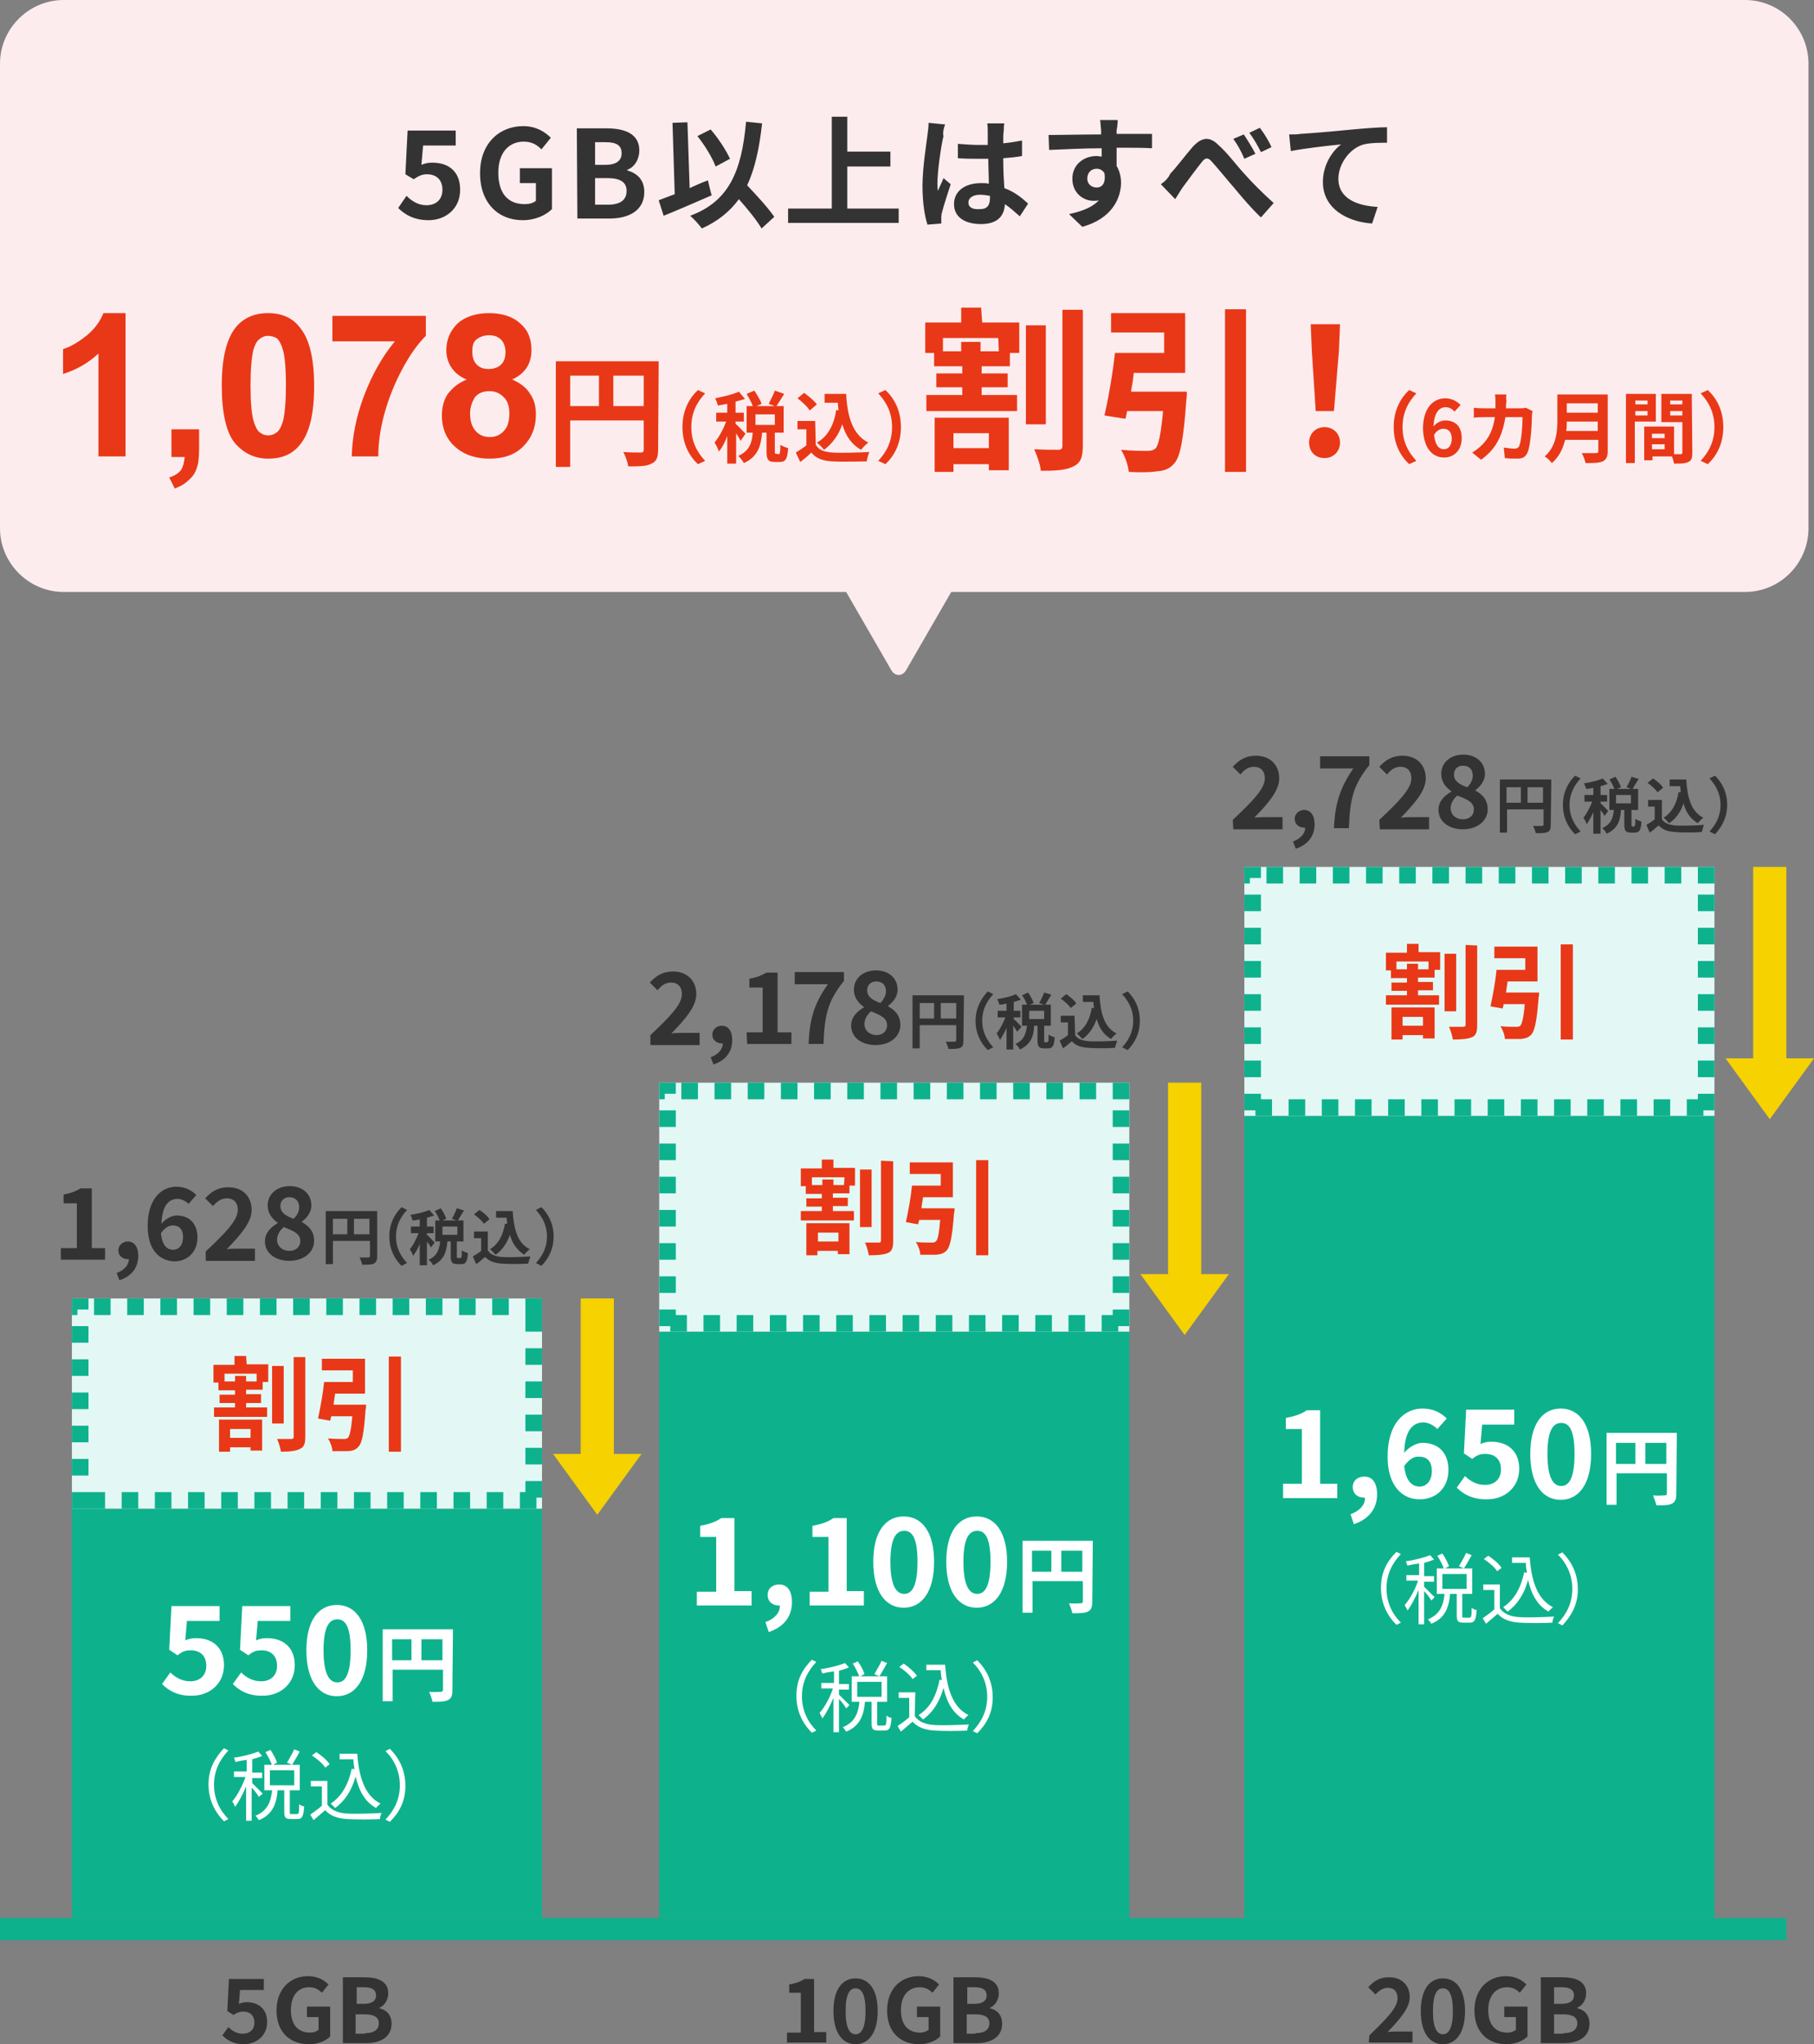 <?xml version="1.0" encoding="utf-8"?>
<!-- Generator: Adobe Illustrator 28.0.0, SVG Export Plug-In . SVG Version: 6.00 Build 0)  -->
<svg version="1.1" id="_レイヤー_2" xmlns="http://www.w3.org/2000/svg" xmlns:xlink="http://www.w3.org/1999/xlink" x="0px"
	 y="0px" viewBox="0 0 328 369.5" style="enable-background:new 0 0 328 369.5;" xml:space="preserve">
<rect x="0" y="0" width="328" height="369.5" fill="#808080" stroke="none"/>
<style type="text/css">
	.st0{fill:#FDECEE;}
	.st1{fill:#333333;}
	.st2{fill:#E93817;}
	.st3{fill:#0DB28D;}
	.st4{fill:#E3F8F5;}
	.st5{fill:#FFFFFF;}
	.st6{fill:#F5D200;}
</style>
<path class="st0" d="M315.5,0h-304C5.2,0,0,5.2,0,11.5v84c0,6.3,5.2,11.5,11.5,11.5H153l8.2,14.2c0.3,0.5,0.8,0.8,1.3,0.8
	s1-0.3,1.3-0.8L172,107h143.5c6.4,0,11.5-5.2,11.5-11.5v-84C327,5.2,321.9,0,315.5,0z"/>
<path class="st1" d="M77.5,39.8c3,0,5.7-2,5.7-5.5s-2.3-4.9-5-4.9c-0.8,0-1.3,0.1-2,0.4l0.3-3.5h5.9v-2.7h-8.7l-0.4,7.9l1.5,0.9
	c0.9-0.6,1.5-0.9,2.4-0.9c1.7,0,2.8,1,2.8,2.8s-1.2,2.8-2.9,2.8c-1.5,0-2.7-0.8-3.6-1.7L72,37.6C73.2,38.8,74.9,39.8,77.5,39.8
	L77.5,39.8z M94.5,39.8c2.3,0,4.2-0.9,5.3-2v-7.4H94v2.7h2.9v3.2c-0.5,0.4-1.2,0.6-2,0.6c-3.2,0-4.8-2.1-4.8-5.7s1.9-5.6,4.6-5.6
	c1.5,0,2.4,0.6,3.2,1.4l1.7-2.1c-1.1-1.1-2.7-2.1-5-2.1c-4.3,0-7.8,3.1-7.8,8.5S90.1,39.8,94.5,39.8L94.5,39.8z M104.4,39.5h5.8
	c3.6,0,6.3-1.5,6.3-4.8c0-2.2-1.3-3.4-3.1-3.9v-0.1c1.4-0.5,2.2-2,2.2-3.5c0-3-2.6-4-5.9-4h-5.4L104.4,39.5L104.4,39.5z M107.6,29.8
	v-4.1h1.9c2,0,2.9,0.6,2.9,2c0,1.3-0.9,2.1-3,2.1L107.6,29.8L107.6,29.8z M107.6,37v-4.8h2.3c2.2,0,3.4,0.7,3.4,2.3
	c0,1.7-1.2,2.5-3.4,2.5L107.6,37L107.6,37z M132,28.7c-0.7-1.5-2.1-3.7-3.5-5.3l-2.4,1.2c1.3,1.6,2.7,3.9,3.3,5.5L132,28.7L132,28.7
	z M128,32.6c-1.1,0.4-2.2,0.9-3.3,1.4l-0.4-11.9l-2.7,0.1l0.4,12.9c-1.1,0.4-2.1,0.8-2.9,1.1l0.9,2.8c2.5-1,5.7-2.4,8.7-3.7
	C128.6,35.2,128,32.6,128,32.6z M140,39.2c-1-1.5-3.1-3.8-4.9-5.7c1.4-3,2.2-6.7,2.7-11.2l-2.9-0.3c-0.8,9-3.1,14.4-10.1,17
	c0.6,0.5,1.7,1.7,2.1,2.3c2.9-1.3,5.1-3.1,6.7-5.3c1.6,1.8,3.3,3.9,4.1,5.3L140,39.2L140,39.2z M153.2,37.7v-7.6h7.8v-2.7h-7.8v-6.3
	h-2.8v16.6h-7.9v2.6h20v-2.6L153.2,37.7L153.2,37.7z M175.1,36.6c0-0.8,0.8-1.4,2.1-1.4c0.6,0,1.2,0.1,1.8,0.2v0.4
	c0,1.3-0.5,2-1.8,2C175.9,37.9,175.1,37.5,175.1,36.6L175.1,36.6z M181.6,22.3h-3.1c0.1,0.4,0.1,1.1,0.1,1.5c0,0.5,0,1.4,0,2.4
	c-0.5,0-1,0-1.5,0c-1.3,0-2.6-0.1-3.9-0.2v2.6c1.3,0.1,2.6,0.1,3.9,0.1c0.5,0,1,0,1.6,0c0,1.6,0.1,3.2,0.1,4.5
	c-0.4-0.1-0.9-0.1-1.4-0.1c-3,0-4.9,1.5-4.9,3.8s1.9,3.6,4.9,3.6s4.2-1.5,4.3-3.6c0.9,0.6,1.8,1.4,2.7,2.2l1.5-2.3
	c-1.1-1-2.4-2.1-4.3-2.8c-0.1-1.5-0.2-3.3-0.2-5.4c1.2-0.1,2.4-0.2,3.4-0.4v-2.8c-1.1,0.2-2.2,0.4-3.4,0.5c0-1,0-1.8,0.1-2.3
	C181.5,23.2,181.5,22.7,181.6,22.3L181.6,22.3z M170.9,22.5l-3-0.3c0,0.7-0.1,1.5-0.2,2.2c-0.2,1.7-0.9,5.9-0.9,9.2
	c0,3,0.4,5.5,0.9,7l2.5-0.2c0-0.3,0-0.7,0-0.9c0-0.2,0-0.7,0.1-1c0.3-1.2,1-3.4,1.6-5.2l-1.3-1.1c-0.3,0.8-0.7,1.5-1,2.3
	c-0.1-0.4-0.1-1-0.1-1.4c0-2.2,0.7-7,1.1-8.5C170.4,24.1,170.7,22.9,170.9,22.5L170.9,22.5z M202.1,21.7h-3.2c0.1,0.3,0.1,1,0.2,1.9
	c0,0.2,0,0.4,0,0.7c-3,0-7,0.1-9.5,0.1l0.1,2.7c2.7-0.1,6.1-0.3,9.5-0.3c0,0.5,0,1,0,1.5c-0.3,0-0.6-0.1-0.9-0.1
	c-2.4,0-4.4,1.6-4.4,4.1c0,2.7,2.1,4,3.8,4c0.4,0,0.7,0,1-0.1c-1.2,1.3-3.1,2-5.4,2.5l2.4,2.3c5.4-1.5,7-5.2,7-8
	c0-1.1-0.3-2.2-0.8-3c0-1,0-2.2,0-3.3c3,0,5,0,6.4,0.1l0-2.6c-1.1,0-4.2,0-6.4,0c0-0.3,0-0.5,0-0.7C202,23.3,202.1,22.1,202.1,21.7
	L202.1,21.7z M196.6,32.3c0-1.2,0.8-1.8,1.7-1.8c0.6,0,1.1,0.3,1.4,0.8c0.3,1.9-0.5,2.6-1.4,2.6S196.6,33.3,196.6,32.3z M209.9,33.3
	l2.6,2.7c0.4-0.6,0.9-1.5,1.4-2.2c0.9-1.2,2.5-3.4,3.4-4.5c0.6-0.8,1.1-0.9,1.8-0.1c1.1,1.2,2.7,3.2,4.1,4.8
	c1.4,1.7,3.2,3.8,4.8,5.3l2.3-2.6c-2.1-1.9-4-3.8-5.4-5.4c-1.3-1.4-3-3.7-4.6-5.1c-1.6-1.6-3-1.4-4.6,0.3c-1.4,1.6-3.1,3.9-4.1,4.9
	C211.2,32.3,210.6,32.8,209.9,33.3L209.9,33.3z M224.9,24.3l-1.9,0.8c0.8,1.1,1.4,2.2,2,3.6l2-0.9C226.5,26.8,225.5,25.2,224.9,24.3
	z M227.8,23.1l-1.9,0.9c0.8,1.1,1.4,2.1,2.1,3.5l1.9-0.9C229.5,25.6,228.5,24,227.8,23.1L227.8,23.1z M233.1,24.3l0.3,3
	c2.6-0.5,7-1,9.1-1.2c-1.5,1.1-3.3,3.6-3.3,6.8c0,4.8,4.4,7.2,8.9,7.5l1-3c-3.7-0.2-7.1-1.5-7.1-5.1c0-2.6,2-5.5,4.6-6.2
	c1.2-0.3,3.1-0.3,4.2-0.3l0-2.8c-1.5,0-4,0.2-6.2,0.4c-4,0.4-7.7,0.7-9.5,0.8C234.8,24.3,233.9,24.3,233.1,24.3L233.1,24.3z"/>
<path class="st2" d="M22.7,82.5h-4.9V63.9c-1.8,1.7-3.9,2.9-6.4,3.7v-4.5c1.3-0.4,2.7-1.2,4.2-2.4c1.5-1.2,2.5-2.6,3.1-4.1h4
	C22.7,56.6,22.7,82.5,22.7,82.5z M31,77.6H36v3.5c0,1.4-0.1,2.6-0.4,3.4c-0.2,0.8-0.7,1.6-1.4,2.2c-0.7,0.7-1.5,1.2-2.6,1.6l-1-2
	c1-0.3,1.7-0.8,2.1-1.3c0.4-0.6,0.6-1.4,0.7-2.4H31C31,82.5,31,77.6,31,77.6z M48.5,56.6c2.5,0,4.5,0.9,5.8,2.7
	c1.7,2.1,2.5,5.6,2.5,10.5s-0.8,8.4-2.5,10.5c-1.4,1.8-3.3,2.6-5.8,2.6s-4.5-1-6.1-2.9c-1.5-1.9-2.3-5.4-2.3-10.3s0.8-8.3,2.5-10.5
	C44,57.5,45.9,56.6,48.5,56.6L48.5,56.6z M48.5,60.7c-0.6,0-1.1,0.2-1.6,0.6c-0.5,0.4-0.8,1-1.1,2c-0.3,1.3-0.5,3.4-0.5,6.4
	s0.2,5.1,0.5,6.2c0.3,1.1,0.7,1.9,1.1,2.2c0.5,0.4,1,0.6,1.6,0.6s1.1-0.2,1.6-0.6c0.5-0.4,0.8-1.1,1.1-2.1c0.3-1.3,0.5-3.4,0.5-6.4
	s-0.2-5.1-0.5-6.2c-0.3-1.1-0.7-1.9-1.2-2.3C49.6,60.9,49,60.7,48.5,60.7z M60.1,61.7v-4.6H77v3.6c-1.4,1.4-2.8,3.3-4.2,5.9
	s-2.5,5.3-3.3,8.2c-0.8,2.9-1.1,5.5-1.1,7.7h-4.8c0.1-3.6,0.8-7.2,2.2-10.9c1.4-3.7,3.2-7,5.6-9.9L60.1,61.7L60.1,61.7z M84.4,68.6
	c-1.3-0.5-2.2-1.3-2.8-2.2c-0.6-0.9-0.9-2-0.9-3.1c0-1.9,0.7-3.5,2-4.8c1.3-1.2,3.3-1.9,5.7-1.9s4.3,0.6,5.7,1.9
	c1.4,1.2,2,2.8,2,4.8c0,1.2-0.3,2.3-0.9,3.2c-0.6,0.9-1.5,1.6-2.6,2.1c1.4,0.6,2.5,1.4,3.2,2.5c0.8,1.1,1.1,2.4,1.1,3.8
	c0,2.4-0.8,4.3-2.3,5.8c-1.5,1.5-3.5,2.2-6.1,2.2c-2.3,0-4.3-0.6-5.8-1.8c-1.8-1.4-2.8-3.4-2.8-6c0-1.4,0.3-2.7,1-3.8
	C81.8,70.1,82.9,69.2,84.4,68.6L84.4,68.6z M85.4,63.6c0,1,0.3,1.8,0.8,2.3c0.6,0.6,1.3,0.8,2.2,0.8s1.7-0.3,2.2-0.8
	c0.6-0.6,0.8-1.3,0.8-2.3c0-0.9-0.3-1.7-0.8-2.2c-0.6-0.6-1.3-0.8-2.2-0.8s-1.7,0.3-2.3,0.8S85.4,62.7,85.4,63.6L85.4,63.6z
	 M85,74.7c0,1.4,0.3,2.4,1,3.2c0.7,0.8,1.6,1.1,2.6,1.1s1.9-0.4,2.5-1.1c0.7-0.7,1-1.8,1-3.2c0-1.2-0.3-2.2-1-2.9
	c-0.7-0.7-1.5-1.1-2.6-1.1c-1.2,0-2.1,0.4-2.7,1.2C85.3,72.8,85,73.7,85,74.7z M110.9,73.4v-5.5h5.5v5.5H110.9z M103.1,67.9h5.2v5.5
	h-5.2V67.9z M119.1,65.3h-18.6v19.1h2.6V76h13.3v5.3c0,0.4-0.2,0.5-0.6,0.5c-0.4,0-1.9,0-3.1-0.1c0.4,0.7,0.8,1.9,0.9,2.6
	c2,0,3.3,0,4.2-0.5c0.9-0.4,1.2-1.1,1.2-2.6L119.1,65.3L119.1,65.3z M123.4,77.2c0,3,1.2,5.2,2.8,6.7l1.3-0.6
	c-1.4-1.5-2.5-3.4-2.5-6.1s1.1-4.6,2.5-6.1l-1.3-0.6C124.6,72,123.4,74.2,123.4,77.2L123.4,77.2z M134.8,78.4
	c-0.3-0.3-1.4-1.5-1.8-1.8v-0.4h1.5v-1.6H133v-2c0.6-0.2,1.2-0.3,1.7-0.5l-1.1-1.3c-1.1,0.5-2.8,0.9-4.3,1.2
	c0.2,0.3,0.4,0.9,0.5,1.3c0.6-0.1,1.1-0.2,1.7-0.3v1.6h-2v1.6h1.8c-0.5,1.4-1.3,2.8-2.1,3.8c0.3,0.4,0.6,1.1,0.8,1.6
	c0.6-0.7,1.1-1.7,1.5-2.8v5h1.6v-5.5c0.3,0.5,0.7,1.1,0.8,1.4L134.8,78.4L134.8,78.4z M140.1,76.8h-3.5v-1.9h3.5V76.8z M140.3,82
	c-0.2,0-0.2,0-0.2-0.5v-3.3h1.6v-4.8h-1.3c0.4-0.6,0.9-1.4,1.4-2.2l-1.7-0.6c-0.2,0.7-0.8,1.7-1.1,2.4l1.1,0.4h-3.3l0.9-0.4
	c-0.2-0.7-0.8-1.6-1.3-2.4l-1.4,0.6c0.4,0.7,0.9,1.5,1.1,2.2H135v4.8h1.1c-0.1,1.8-0.6,3.3-2.6,4.2c0.3,0.3,0.8,0.9,1,1.3
	c2.5-1.1,3.1-3.1,3.3-5.5h0.8v3.4c0,1.5,0.3,1.9,1.5,1.9h0.9c1,0,1.4-0.5,1.5-2.5c-0.4-0.1-1.1-0.4-1.4-0.6c0,1.5-0.1,1.7-0.3,1.7
	L140.3,82L140.3,82z M151.2,74.1c-0.4,2.7-1.5,4.8-3.5,5.9c0.4,0.3,1,0.9,1.3,1.3c1.5-1.1,2.6-2.6,3.3-4.6c0.6,2,1.6,3.6,3.4,4.6
	c0.3-0.4,0.9-1,1.3-1.3c-2.9-1.5-3.8-4.8-4-8.8h-3.9v1.6h2.4c0,0.5,0.1,0.9,0.1,1.4L151.2,74.1L151.2,74.1z M147.7,73.1
	c-0.5-0.7-1.5-1.5-2.3-2.1l-1.2,1c0.8,0.6,1.8,1.5,2.2,2.2L147.7,73.1L147.7,73.1z M147.4,76.1h-3.2v1.5h1.6v2.9
	c-0.6,0.5-1.3,0.9-1.9,1.3l0.8,1.7c0.8-0.6,1.4-1.1,2-1.7c0.9,1.1,2.1,1.5,3.8,1.6c1.7,0.1,4.5,0,6.2,0c0.1-0.5,0.3-1.3,0.5-1.7
	c-1.9,0.1-5,0.2-6.6,0.1c-1.5-0.1-2.5-0.4-3.1-1.4L147.4,76.1L147.4,76.1z M162.9,77.2c0-3-1.2-5.2-2.8-6.7l-1.3,0.6
	c1.4,1.5,2.5,3.4,2.5,6.1s-1.1,4.6-2.5,6.1l1.3,0.6C161.7,82.4,162.9,80.2,162.9,77.2L162.9,77.2z M178.8,78.3V81h-6.4v-2.7H178.8z
	 M169,85.3h3.4v-1.4h6.4V85h3.6v-9.5H169L169,85.3L169,85.3z M180.6,63.5h-3.3v-1.7h-3.5v1.7h-3.3v-2.4h10L180.6,63.5L180.6,63.5z
	 M177.4,55.6h-3.6v2.7h-6.5v5.5h1.6v2.4h5.1v1.3h-4.7v2.5h4.7v1.4h-6.5v2.9h16.4v-2.9h-6.4v-1.4h4.7v-2.5h-4.7v-1.3h5.1v-2.4h1.7
	v-5.5h-6.7L177.4,55.6L177.4,55.6z M189.1,58.8h-3.6v17.9h3.6C189.1,76.7,189.1,58.8,189.1,58.8z M192.1,56v24.6
	c0,0.5-0.2,0.7-0.8,0.7c-0.6,0-2.5,0-4.3-0.1c0.5,1.1,1.1,2.8,1.2,3.9c2.6,0,4.6-0.1,5.9-0.8c1.3-0.6,1.7-1.7,1.7-3.8V56L192.1,56
	L192.1,56z M204.5,70.8c0.2-1.1,0.4-2.2,0.5-3.4h9.3V56.6h-13.4v3.5h9.6v3.7h-8.9c-0.4,3.7-1.2,8.3-1.9,11.3l3.8,0.6
	c0.1-0.4,0.2-0.9,0.3-1.4h6.5c-0.4,4.2-0.8,6.2-1.4,6.8c-0.4,0.3-0.8,0.4-1.4,0.4c-0.9,0-2.9,0-4.8-0.2c0.7,1.1,1.3,2.8,1.4,4
	c1.9,0.1,3.9,0.1,5-0.1c1.4-0.1,2.3-0.4,3.2-1.4c1.1-1.2,1.7-4.3,2.2-11.4c0.1-0.5,0.1-1.6,0.1-1.6H204.5L204.5,70.8z M221.5,55.9
	v29.4h3.8V55.9C225.3,55.9,221.5,55.9,221.5,55.9z M237.9,74.3h3.3l0.9-10.9l0.2-4.8h-5.3l0.2,4.8L237.9,74.3L237.9,74.3z
	 M239.5,82.8c1.6,0,2.8-1.2,2.8-2.8s-1.2-2.8-2.8-2.8s-2.8,1.2-2.8,2.8S237.8,82.8,239.5,82.8z M252,77.2c0,3,1.2,5.2,2.8,6.7
	l1.3-0.6c-1.4-1.5-2.5-3.4-2.5-6.1s1.1-4.6,2.5-6.1l-1.3-0.6C253.2,72,252,74.2,252,77.2L252,77.2z M261,77.5c0.9,0,1.5,0.6,1.5,1.8
	s-0.6,1.9-1.4,1.9c-0.9,0-1.6-0.7-1.8-2.6C259.8,77.8,260.4,77.5,261,77.5z M261.1,82.7c1.8,0,3.2-1.3,3.2-3.5s-1.2-3.2-3-3.2
	c-0.7,0-1.6,0.4-2.1,1.1c0.1-2.6,1.1-3.5,2.2-3.5c0.6,0,1.2,0.3,1.6,0.8l1.1-1.2c-0.6-0.6-1.5-1.2-2.8-1.2c-2.1,0-4,1.7-4,5.5
	C257.4,81.1,259.1,82.7,261.1,82.7L261.1,82.7z M272.4,71.3h-2.1c0.1,0.3,0.1,1,0.1,1.3c0,0.4,0,0.8,0,1.2h-2c-0.5,0-1.3,0-1.9-0.1
	v1.8c0.6-0.1,1.4-0.1,1.9-0.1h1.9c-0.3,2.1-1,3.7-2.3,5c-0.6,0.6-1.3,1.1-1.8,1.4l1.6,1.3c2.5-1.8,3.8-4,4.4-7.7h3.1
	c0,1.5-0.2,4.3-0.6,5.2c-0.1,0.3-0.4,0.5-0.8,0.5c-0.5,0-1.3-0.1-2-0.2l0.2,1.9c0.7,0.1,1.5,0.1,2.3,0.1c1,0,1.5-0.4,1.8-1.1
	c0.6-1.4,0.8-5.3,0.8-6.8c0-0.2,0.1-0.5,0.1-0.7l-1.2-0.6c-0.3,0.1-0.7,0.1-1,0.1h-2.6c0-0.4,0-0.8,0.1-1.3
	C272.3,72.2,272.3,71.6,272.4,71.3L272.4,71.3z M283.2,77.9c0.1-0.6,0.1-1.2,0.1-1.7h5.6v1.7H283.2z M288.9,72.9v1.7h-5.6v-1.7
	H288.9z M290.7,71.3h-9.1v4.6c0,2.1-0.2,4.8-2.3,6.6c0.4,0.2,1,0.8,1.3,1.2c1.3-1.1,2-2.6,2.4-4.2h6v2c0,0.3-0.1,0.4-0.5,0.4
	c-0.3,0-1.5,0-2.5,0c0.3,0.5,0.6,1.3,0.7,1.8c1.4,0,2.4,0,3.1-0.3c0.6-0.3,0.9-0.8,0.9-1.8V71.3L290.7,71.3z M297.9,72.4v0.7h-2.2
	v-0.7H297.9z M295.7,75.1v-0.8h2.2v0.8H295.7z M299.4,76.3v-5.1h-5.4v12.5h1.6v-7.5H299.4z M302,75.1v-0.8h2.2v0.8H302z M304.2,72.4
	v0.7H302v-0.7H304.2z M298.7,81.2v-0.9h2.3v0.9H298.7z M301,79.2h-2.3v-0.8h2.3V79.2z M305.9,71.2h-5.5v5.1h3.8v5.5
	c0,0.2-0.1,0.3-0.3,0.3c-0.2,0-0.7,0-1.2,0v-5h-4.7l0,0h-0.7v6.1h1.5v-0.7h3.5c0.2,0.4,0.3,0.9,0.4,1.3c1.2,0,2,0,2.6-0.3
	c0.6-0.3,0.7-0.8,0.7-1.7L305.9,71.2L305.9,71.2z M311.6,77.2c0-3-1.2-5.2-2.8-6.7l-1.3,0.6c1.4,1.5,2.5,3.4,2.5,6.1
	s-1.1,4.6-2.5,6.1l1.3,0.6C310.4,82.4,311.6,80.2,311.6,77.2L311.6,77.2z"/>
<rect y="346.7" class="st3" width="323" height="4"/>
<rect x="13" y="272.7" class="st3" width="85" height="74"/>
<rect x="13" y="234.7" class="st4" width="85" height="38"/>
<path class="st3" d="M98,234.7h-3v3l0,0v3h3V234.7L98,234.7z M92,234.7h-3v3h3V234.7L92,234.7z M86,234.7h-3v3h3V234.7L86,234.7z
	 M80,234.7h-3v3h3V234.7L80,234.7z M74,234.7h-3v3h3V234.7L74,234.7z M68,234.7h-3v3h3V234.7L68,234.7z M62,234.7h-3v3h3V234.7
	L62,234.7z M56,234.7h-3v3h3V234.7L56,234.7z M50,234.7h-3v3h3V234.7L50,234.7z M44,234.7h-3v3h3V234.7L44,234.7z M38,234.7h-3v3h3
	V234.7L38,234.7z M32,234.7h-3v3h3V234.7L32,234.7z M26,234.7h-3v3h3V234.7L26,234.7z M20,234.7h-3v3h3V234.7L20,234.7z M16,234.7
	h-3v3h1v-1h2V234.7L16,234.7z M16,239.7h-3v3h3V239.7L16,239.7z M16,245.7h-3v3h3V245.7L16,245.7z M16,251.7h-3v3h3V251.7L16,251.7z
	 M16,257.7h-3v3h3V257.7L16,257.7z M16,263.7h-3v3h3V263.7L16,263.7z M16,269.7h-3v3h3V269.7L16,269.7z M19,269.7h-3v3h3V269.7
	L19,269.7z M25,269.7h-3v3h3V269.7L25,269.7z M31,269.7h-3v3h3V269.7L31,269.7z M37,269.7h-3v3h3V269.7L37,269.7z M43,269.7h-3v3h3
	V269.7L43,269.7z M49,269.7h-3v3h3V269.7L49,269.7z M55,269.7h-3v3h3V269.7L55,269.7z M61,269.7h-3v3h3V269.7L61,269.7z M67,269.7
	h-3v3h3V269.7L67,269.7z M73,269.7h-3v3h3V269.7L73,269.7z M79,269.7h-3v3h3V269.7L79,269.7z M85,269.7h-3v3h3V269.7L85,269.7z
	 M91,269.7h-3v3h3V269.7L91,269.7z M98,267.7h-3v2h-1v3h3v-2h1V267.7L98,267.7z M98,261.7h-3v3h3V261.7L98,261.7z M98,255.7h-3v3h3
	V255.7L98,255.7z M98,249.7h-3v3h3V249.7L98,249.7z M98,243.7h-3v3h3V243.7L98,243.7z"/>
<path class="st2" d="M45.3,258.3v1.6h-3.7v-1.6H45.3z M39.6,262.4h2v-0.8h3.7v0.6h2.1v-5.6h-7.8V262.4L39.6,262.4z M46.4,249.7h-1.9
	v-1h-2v1h-1.9v-1.4h5.8L46.4,249.7L46.4,249.7z M44.5,245.1h-2.1v1.6h-3.8v3.2h0.9v1.4h3v0.8h-2.8v1.5h2.8v0.8h-3.8v1.7h9.6v-1.7
	h-3.8v-0.8h2.7V252h-2.7v-0.8h3v-1.4h1v-3.2h-3.9L44.5,245.1L44.5,245.1z M51.3,246.9h-2.1v10.4h2.1V246.9z M53.1,245.3v14.4
	c0,0.3-0.1,0.4-0.5,0.4c-0.4,0-1.4,0-2.5,0c0.3,0.6,0.6,1.7,0.7,2.3c1.5,0,2.7-0.1,3.4-0.5c0.8-0.3,1-1,1-2.2v-14.4L53.1,245.3
	L53.1,245.3z M60.3,253.9c0.1-0.6,0.2-1.3,0.3-2h5.4v-6.3h-7.8v2.1h5.6v2.1h-5.2c-0.2,2.1-0.7,4.8-1.1,6.6l2.2,0.4
	c0.1-0.3,0.1-0.5,0.2-0.8h3.8c-0.2,2.5-0.5,3.6-0.8,3.9c-0.2,0.2-0.5,0.2-0.8,0.2c-0.5,0-1.7,0-2.8-0.1c0.4,0.6,0.8,1.6,0.8,2.3
	c1.1,0,2.3,0,2.9,0c0.8-0.1,1.3-0.2,1.8-0.8c0.7-0.7,1-2.5,1.3-6.7c0.1-0.3,0.1-0.9,0.1-0.9H60.3L60.3,253.9z M70.3,245.2v17.2h2.2
	v-17.2H70.3z"/>
<path class="st5" d="M29.3,304.4l1.5-2.1c0.9,0.9,2.1,1.6,3.6,1.6c1.7,0,2.9-1,2.9-2.8s-1.1-2.8-2.8-2.8c-1,0-1.5,0.2-2.4,0.9
	l-1.5-1l0.4-7.9h8.7v2.7h-5.9l-0.3,3.5c0.7-0.3,1.2-0.4,2-0.4c2.7,0,5,1.5,5,4.9s-2.7,5.5-5.7,5.5C32.2,306.6,30.5,305.6,29.3,304.4
	L29.3,304.4z"/>
<path class="st5" d="M42.1,304.4l1.5-2.1c0.9,0.9,2.1,1.6,3.6,1.6c1.7,0,2.9-1,2.9-2.8s-1.1-2.8-2.8-2.8c-1,0-1.5,0.2-2.4,0.9
	l-1.5-1l0.4-7.9h8.7v2.7h-5.9l-0.3,3.5c0.7-0.3,1.2-0.4,2-0.4c2.7,0,5,1.5,5,4.9s-2.7,5.5-5.7,5.5C45,306.6,43.3,305.6,42.1,304.4
	L42.1,304.4z"/>
<path class="st5" d="M55.4,298.3c0-5.4,2.2-8.2,5.5-8.2c3.3,0,5.5,2.8,5.5,8.2s-2.2,8.3-5.5,8.3S55.4,303.7,55.4,298.3z M63.4,298.3
	c0-4.4-1-5.6-2.4-5.6s-2.5,1.2-2.5,5.6s1.1,5.8,2.5,5.8S63.4,302.7,63.4,298.3z"/>
<path class="st5" d="M81.8,305.5c0,1-0.2,1.5-0.8,1.8c-0.6,0.3-1.5,0.3-2.8,0.3c-0.1-0.5-0.4-1.3-0.6-1.8c0.8,0.1,1.8,0,2.1,0
	c0.3,0,0.4-0.1,0.4-0.4v-3.6h-9.1v5.7h-1.8v-13h12.7L81.8,305.5L81.8,305.5z M70.9,300.1h3.5v-3.8h-3.5V300.1z M80,300.1v-3.8h-3.8
	v3.8H80z"/>
<path class="st5" d="M40.5,316l0.8,0.4c-1.6,1.7-2.6,3.7-2.6,6.2s1,4.6,2.6,6.2l-0.8,0.4c-1.7-1.7-2.8-3.9-2.8-6.7
	S38.9,317.7,40.5,316L40.5,316z"/>
<path class="st5" d="M46.8,324.8c-0.2-0.4-0.8-1.2-1.3-1.7v6h-1v-6.2c-0.6,1.4-1.3,2.8-2,3.7c-0.1-0.3-0.3-0.7-0.5-1
	c0.9-1,1.8-2.8,2.4-4.4h-2.1v-1h2.3v-2.1c-0.7,0.1-1.4,0.2-2,0.4c-0.1-0.2-0.2-0.6-0.3-0.8c1.6-0.2,3.4-0.7,4.4-1.1l0.7,0.8
	c-0.5,0.2-1.1,0.4-1.8,0.6v2.4h1.8v1h-1.8v0.9c0.4,0.4,1.6,1.6,1.9,1.9L46.8,324.8L46.8,324.8z M53.7,327.9c0.3,0,0.4-0.2,0.4-1.8
	c0.2,0.2,0.6,0.4,0.9,0.4c-0.1,1.8-0.4,2.3-1.2,2.3h-1.2c-1,0-1.2-0.3-1.2-1.3v-3.9h-1.2c-0.2,2.4-0.9,4.4-3.4,5.4
	c-0.1-0.2-0.4-0.6-0.6-0.8c2.2-0.9,2.8-2.6,3-4.6h-1.4v-4.6h6.4v4.6h-1.8v3.9c0,0.4,0,0.4,0.3,0.4L53.7,327.9L53.7,327.9z
	 M49.2,319.1c-0.2-0.6-0.7-1.6-1.2-2.4l0.9-0.4c0.5,0.7,1,1.7,1.2,2.3L49.2,319.1L49.2,319.1z M48.8,322.7h4.4V320h-4.4V322.7z
	 M54.2,316.6c-0.5,0.9-1,1.8-1.4,2.4l-0.9-0.4c0.4-0.7,1-1.7,1.3-2.4L54.2,316.6L54.2,316.6z"/>
<path class="st5" d="M59.2,326.2c0.7,1,1.9,1.5,3.5,1.6c1.5,0.1,4.6,0,6.3-0.1c-0.1,0.2-0.3,0.7-0.3,1.1c-1.5,0.1-4.4,0.1-5.9,0
	c-1.8-0.1-3.1-0.6-4-1.6c-0.7,0.6-1.4,1.2-2.1,1.8l-0.6-1c0.6-0.4,1.4-1,2.1-1.6v-3.5h-2v-1h3L59.2,326.2L59.2,326.2z M58.8,319.5
	c-0.4-0.7-1.5-1.6-2.4-2.2l0.8-0.6c0.9,0.6,2,1.5,2.4,2.2L58.8,319.5L58.8,319.5z M64.6,317c0.3,4.3,1.4,7.6,4.2,9
	c-0.2,0.2-0.6,0.5-0.8,0.8c-2-1.1-3.1-3.1-3.7-5.7c-0.7,2.5-1.9,4.4-3.7,5.7c-0.2-0.2-0.6-0.6-0.8-0.8c2-1.3,3.2-3.5,3.8-6.3
	l0.5,0.1c-0.1-0.6-0.2-1.2-0.2-1.8h-2.5v-1H64.6L64.6,317z"/>
<path class="st5" d="M70.5,329.3l-0.8-0.4c1.6-1.7,2.6-3.7,2.6-6.2s-1-4.6-2.6-6.2l0.8-0.4c1.7,1.7,2.8,3.9,2.8,6.7
	S72.2,327.6,70.5,329.3L70.5,329.3z"/>
<path class="st1" d="M11,225.6h2.9v-8.1h-2.4v-1.6c1.3-0.2,2.2-0.6,3.1-1.1h2v10.8H19v2.1h-8V225.6z"/>
<path class="st1" d="M21.1,230.1c1.4-0.5,2.2-1.5,2.2-2.5h-0.2c-0.9,0-1.7-0.6-1.7-1.6c0-0.9,0.8-1.6,1.7-1.6c1.2,0,1.9,1,1.9,2.6
	c0,2.1-1.2,3.7-3.4,4.4L21.1,230.1L21.1,230.1z"/>
<path class="st1" d="M26.7,221.6c0-4.9,2.5-7.1,5.2-7.1c1.6,0,2.8,0.7,3.6,1.5l-1.4,1.6c-0.5-0.5-1.3-0.9-2-0.9
	c-1.5,0-2.8,1.1-2.9,4.5c0.7-0.9,1.9-1.5,2.7-1.5c2.2,0,3.8,1.3,3.8,4s-1.9,4.3-4.2,4.3C28.9,227.9,26.7,226,26.7,221.6L26.7,221.6z
	 M29.1,222.9c0.2,2.2,1.1,3,2.2,3c1,0,1.8-0.8,1.8-2.3c0-1.5-0.8-2.1-1.9-2.1C30.6,221.5,29.8,221.9,29.1,222.9L29.1,222.9z"/>
<path class="st1" d="M37.2,226.2c3.5-3.3,5.8-5.6,5.8-7.5c0-1.3-0.7-2.1-2-2.1c-1,0-1.8,0.6-2.5,1.4l-1.4-1.4c1.2-1.3,2.4-2,4.2-2
	c2.5,0,4.2,1.6,4.2,4.1c0,2.3-2.1,4.6-4.5,7.1c0.7-0.1,1.5-0.1,2.2-0.1h2.9v2.2h-8.9C37.2,227.7,37.2,226.2,37.2,226.2z"/>
<path class="st1" d="M47.9,224.4c0-1.6,1.1-2.6,2.3-3.3V221c-1-0.7-1.8-1.7-1.8-3.1c0-2.1,1.7-3.5,4-3.5s3.9,1.4,3.9,3.5
	c0,1.3-0.9,2.3-1.7,2.9v0.1c1.2,0.7,2.2,1.6,2.2,3.4c0,2-1.8,3.6-4.5,3.6C49.8,227.9,47.9,226.5,47.9,224.4L47.9,224.4z M54.3,224.3
	c0-1.3-1.2-1.8-3-2.5c-0.7,0.6-1.2,1.4-1.2,2.3c0,1.2,1,2,2.2,2C53.5,226.1,54.3,225.4,54.3,224.3z M54.1,218.2
	c0-1.1-0.7-1.8-1.8-1.8c-0.9,0-1.6,0.6-1.6,1.6c0,1.2,1,1.8,2.4,2.3C53.8,219.6,54.1,218.9,54.1,218.2z"/>
<path class="st1" d="M68.2,227.1c0,0.7-0.2,1.1-0.6,1.3c-0.4,0.2-1.1,0.2-2.1,0.2c-0.1-0.4-0.3-1-0.5-1.3c0.6,0,1.3,0,1.6,0
	c0.2,0,0.3-0.1,0.3-0.3v-2.7h-6.7v4.2h-1.3v-9.6h9.3C68.2,219.1,68.2,227.1,68.2,227.1z M60.2,223.1h2.6v-2.8h-2.6V223.1z
	 M66.8,223.1v-2.8h-2.8v2.8H66.8z"/>
<path class="st1" d="M72.6,218.2l1,0.5c-1.1,1.2-2,2.7-2,4.8s0.9,3.6,2,4.8l-1,0.5c-1.2-1.2-2.2-2.9-2.2-5.3S71.4,219.4,72.6,218.2
	L72.6,218.2z"/>
<path class="st1" d="M77.9,225.5c-0.1-0.3-0.4-0.7-0.7-1.1v4.3h-1.3v-3.9c-0.3,0.9-0.8,1.6-1.2,2.2c-0.1-0.4-0.4-0.9-0.6-1.2
	c0.6-0.7,1.2-1.9,1.6-2.9h-1.4v-1.2h1.6v-1.3c-0.5,0.1-0.9,0.2-1.3,0.2c-0.1-0.3-0.2-0.7-0.4-1c1.2-0.2,2.6-0.5,3.4-0.9l0.9,1
	c-0.4,0.1-0.8,0.3-1.3,0.4v1.6h1.2v1.2h-1.2v0.3c0.3,0.2,1.2,1.2,1.4,1.4L77.9,225.5L77.9,225.5z M83.3,227.3c0.2,0,0.2-0.2,0.2-1.3
	c0.2,0.2,0.8,0.4,1.1,0.5c-0.1,1.6-0.4,2-1.2,2h-0.7c-1,0-1.2-0.4-1.2-1.5v-2.6h-0.6c-0.2,1.9-0.6,3.4-2.6,4.3
	c-0.1-0.3-0.5-0.8-0.8-1c1.6-0.7,1.9-1.9,2.1-3.3h-0.9v-3.8h0.8c-0.2-0.5-0.5-1.2-0.9-1.7l1.1-0.5c0.4,0.6,0.8,1.3,1,1.9l-0.7,0.3
	h2.6l-0.9-0.3c0.3-0.5,0.7-1.3,0.9-1.9l1.3,0.4c-0.4,0.6-0.8,1.3-1.1,1.8h1v3.8h-1.2v2.6c0,0.3,0,0.4,0.2,0.4H83.3z M82.7,221.7H80
	v1.5h2.7V221.7z"/>
<path class="st1" d="M88.3,226.1c0.4,0.7,1.3,1,2.4,1.1c1.3,0.1,3.8,0,5.2-0.1c-0.1,0.3-0.3,0.9-0.4,1.3c-1.3,0.1-3.5,0.1-4.8,0
	c-1.3-0.1-2.2-0.4-3-1.2c-0.5,0.4-1,0.9-1.6,1.3l-0.6-1.4c0.5-0.3,1-0.6,1.5-1v-2.3h-1.3v-1.2h2.5V226.1L88.3,226.1z M87.5,221.2
	c-0.3-0.5-1.1-1.2-1.8-1.7l1-0.8c0.7,0.5,1.5,1.1,1.8,1.7L87.5,221.2L87.5,221.2z M91.7,221.2c0-0.4-0.1-0.7-0.1-1.1h-1.9v-1.2h3
	c0.2,3.1,0.8,5.8,3.1,6.9c-0.3,0.2-0.8,0.7-1,1c-1.3-0.8-2.2-2.1-2.6-3.6c-0.6,1.6-1.4,2.8-2.6,3.6c-0.2-0.2-0.7-0.8-1-1
	c1.5-0.9,2.4-2.6,2.7-4.6L91.7,221.2L91.7,221.2z"/>
<path class="st1" d="M97.9,228.8l-1-0.5c1.1-1.2,2-2.7,2-4.8s-0.9-3.6-2-4.8l1-0.5c1.2,1.2,2.2,2.9,2.2,5.3S99.1,227.6,97.9,228.8
	L97.9,228.8z"/>
<path class="st1" d="M40.2,367.9l1.1-1.5c0.7,0.7,1.5,1.2,2.6,1.2c1.2,0,2.1-0.7,2.1-2s-0.8-2-2-2c-0.7,0-1.1,0.2-1.8,0.6l-1.1-0.7
	l0.3-5.8h6.3v2h-4.3l-0.2,2.5c0.5-0.2,0.9-0.3,1.4-0.3c2,0,3.7,1.1,3.7,3.6s-2,4-4.2,4C42.3,369.5,41.1,368.8,40.2,367.9L40.2,367.9
	z"/>
<path class="st1" d="M50,363.4c0-3.9,2.5-6.2,5.7-6.2c1.7,0,2.9,0.7,3.7,1.5l-1.2,1.5c-0.6-0.6-1.3-1-2.3-1c-2,0-3.3,1.5-3.3,4.1
	s1.2,4.1,3.5,4.1c0.6,0,1.1-0.2,1.5-0.5v-2.3h-2.1v-1.9h4.2v5.4c-0.8,0.8-2.2,1.4-3.8,1.4C52.4,369.5,50,367.3,50,363.4L50,363.4z"
	/>
<path class="st1" d="M62,357.4h3.9c2.4,0,4.3,0.7,4.3,2.9c0,1.1-0.6,2.2-1.6,2.6v0.1c1.3,0.3,2.2,1.2,2.2,2.8c0,2.4-2,3.5-4.6,3.5
	H62L62,357.4L62,357.4z M65.8,362.2c1.5,0,2.2-0.6,2.2-1.5c0-1-0.7-1.5-2.1-1.5h-1.4v3L65.8,362.2L65.8,362.2z M66,367.5
	c1.6,0,2.5-0.6,2.5-1.8c0-1.1-0.9-1.6-2.5-1.6h-1.7v3.5H66z"/>
<polygon class="st6" points="111,262.8 111,234.7 105,234.7 105,262.8 100,262.8 108,273.8 116,262.8 "/>
<rect x="119.2" y="240.7" class="st3" width="85" height="106"/>
<rect x="119.2" y="195.7" class="st4" width="85" height="45"/>
<path class="st3" d="M198.2,195.7h-3v3h3V195.7L198.2,195.7z M192.2,195.7h-3v3h3V195.7L192.2,195.7z M186.2,195.7h-3v3h3V195.7
	L186.2,195.7z M180.2,195.7h-3v3h3V195.7L180.2,195.7z M174.2,195.7h-3v3h3V195.7L174.2,195.7z M168.2,195.7h-3v3h3V195.7
	L168.2,195.7z M162.2,195.7h-3v3h3V195.7L162.2,195.7z M156.2,195.7h-3v3h3V195.7L156.2,195.7z M150.2,195.7h-3v3h3V195.7
	L150.2,195.7z M144.2,195.7h-3v3h3V195.7L144.2,195.7z M138.2,195.7h-3v3h3V195.7L138.2,195.7z M132.2,195.7h-3v3h3V195.7
	L132.2,195.7z M126.2,195.7h-3v3h3V195.7L126.2,195.7z M122.2,195.7h-3v3h1v-1h2V195.7L122.2,195.7z M122.2,200.7h-3v3h3V200.7
	L122.2,200.7z M122.2,206.7h-3v3h3V206.7L122.2,206.7z M122.2,212.7h-3v3h3V212.7L122.2,212.7z M122.2,218.7h-3v3h3V218.7
	L122.2,218.7z M122.2,224.7h-3v3h3V224.7L122.2,224.7z M122.2,230.7h-3v3h3V230.7L122.2,230.7z M122.2,236.7h-3v3h2v1h3v-3h-2V236.7
	L122.2,236.7z M130.2,237.7h-3v3h3V237.7L130.2,237.7z M136.2,237.7h-3v3h3V237.7L136.2,237.7z M142.2,237.7h-3v3h3V237.7
	L142.2,237.7z M148.2,237.7h-3v3h3V237.7L148.2,237.7z M154.2,237.7h-3v3h3V237.7L154.2,237.7z M160.2,237.7h-3v3h3V237.7
	L160.2,237.7z M166.2,237.7h-3v3h3V237.7L166.2,237.7z M172.2,237.7h-3v3h3V237.7L172.2,237.7z M178.2,237.7h-3v3h3V237.7
	L178.2,237.7z M184.2,237.7h-3v3h3V237.7L184.2,237.7z M190.2,237.7h-3v3h3V237.7L190.2,237.7z M196.2,237.7h-3v3h3V237.7
	L196.2,237.7z M204.2,236.7h-3v1h-2v3h3v-1h2V236.7L204.2,236.7z M204.2,230.7h-3v3h3V230.7L204.2,230.7z M204.2,224.7h-3v3h3V224.7
	L204.2,224.7z M204.2,218.7h-3v3h3V218.7L204.2,218.7z M204.2,212.7h-3v3h3V212.7L204.2,212.7z M204.2,206.7h-3v3h3V206.7
	L204.2,206.7z M204.2,200.7h-3v3h3V200.7L204.2,200.7z M204.2,195.7h-3v3h3V195.7L204.2,195.7z"/>
<path class="st2" d="M151.6,222.8v1.6h-3.7v-1.6H151.6z M145.8,226.9h2v-0.8h3.7v0.6h2.1v-5.6h-7.8V226.9L145.8,226.9z M152.6,214.2
	h-1.9v-1h-2v1h-1.9v-1.4h5.9L152.6,214.2L152.6,214.2z M150.7,209.6h-2.1v1.6h-3.8v3.2h0.9v1.4h2.9v0.8h-2.8v1.5h2.8v0.8h-3.8v1.7
	h9.6v-1.7h-3.8V218h2.7v-1.5h-2.7v-0.8h3v-1.4h1v-3.2h-3.9L150.7,209.6L150.7,209.6z M157.6,211.4h-2.1v10.4h2.1V211.4z
	 M159.3,209.8v14.4c0,0.3-0.1,0.4-0.4,0.4c-0.4,0-1.4,0-2.5,0c0.3,0.6,0.6,1.7,0.7,2.3c1.5,0,2.7-0.1,3.4-0.4c0.8-0.3,1-1,1-2.2
	v-14.4L159.3,209.8L159.3,209.8z M166.6,218.4c0.1-0.6,0.2-1.3,0.3-2h5.4v-6.3h-7.8v2.1h5.6v2.1h-5.2c-0.2,2.1-0.7,4.8-1.1,6.6
	l2.2,0.4c0.1-0.3,0.1-0.5,0.2-0.8h3.8c-0.2,2.4-0.4,3.6-0.8,3.9c-0.2,0.2-0.5,0.2-0.8,0.2c-0.5,0-1.7,0-2.8-0.1
	c0.4,0.6,0.8,1.6,0.8,2.3c1.1,0,2.3,0,2.9,0c0.8-0.1,1.3-0.2,1.9-0.8c0.6-0.7,1-2.5,1.3-6.7c0.1-0.3,0.1-0.9,0.1-0.9L166.6,218.4
	L166.6,218.4z M176.5,209.7v17.2h2.2v-17.2H176.5z"/>
<path class="st1" d="M117.5,187.2c3.5-3.3,5.8-5.6,5.8-7.5c0-1.3-0.7-2.1-2-2.1c-1,0-1.8,0.6-2.4,1.4l-1.4-1.4c1.2-1.3,2.4-2,4.2-2
	c2.5,0,4.2,1.6,4.2,4.1c0,2.3-2.1,4.6-4.5,7.1c0.7-0.1,1.6-0.1,2.2-0.1h2.9v2.2h-8.9V187.2z"/>
<path class="st1" d="M128.5,191.1c1.4-0.5,2.2-1.5,2.2-2.5h-0.2c-0.9,0-1.7-0.6-1.7-1.6c0-0.9,0.8-1.6,1.7-1.6c1.2,0,1.9,1,1.9,2.6
	c0,2.1-1.2,3.7-3.4,4.4L128.5,191.1L128.5,191.1z"/>
<path class="st1" d="M135,186.6h2.9v-8.1h-2.4v-1.6c1.3-0.2,2.2-0.6,3.1-1.1h2v10.8h2.5v2.1h-8L135,186.6L135,186.6z"/>
<path class="st1" d="M149.7,177.9h-6v-2.2h8.9v1.6c-3,3.7-3.5,6.3-3.7,11.4h-2.7C146.4,184.2,147.2,181.4,149.7,177.9L149.7,177.9z"
	/>
<path class="st1" d="M153.9,185.4c0-1.6,1.1-2.6,2.3-3.3V182c-1-0.7-1.8-1.7-1.8-3.1c0-2.1,1.7-3.5,4-3.5s3.9,1.4,3.9,3.5
	c0,1.3-0.9,2.3-1.7,2.9v0.1c1.2,0.7,2.2,1.6,2.2,3.4c0,2-1.8,3.6-4.5,3.6C155.8,188.9,153.9,187.5,153.9,185.4L153.9,185.4z
	 M160.4,185.3c0-1.3-1.2-1.8-2.9-2.5c-0.7,0.6-1.2,1.4-1.2,2.3c0,1.2,1,2,2.2,2C159.6,187.1,160.4,186.4,160.4,185.3z M160.2,179.2
	c0-1.1-0.6-1.8-1.8-1.8c-0.9,0-1.6,0.6-1.6,1.6c0,1.2,1,1.8,2.4,2.3C159.8,180.6,160.2,179.9,160.2,179.2z"/>
<path class="st1" d="M174.2,188.1c0,0.7-0.1,1.1-0.6,1.3c-0.4,0.2-1.1,0.2-2.1,0.2c-0.1-0.4-0.3-1-0.5-1.3c0.6,0,1.3,0,1.6,0
	c0.2,0,0.3-0.1,0.3-0.3v-2.7h-6.6v4.2h-1.3v-9.6h9.3L174.2,188.1L174.2,188.1z M166.3,184.1h2.6v-2.8h-2.6V184.1z M172.9,184.1v-2.8
	h-2.8v2.8H172.9z"/>
<path class="st1" d="M178.6,179.2l1,0.5c-1.1,1.2-2,2.7-2,4.8s0.9,3.6,2,4.8l-1,0.5c-1.2-1.2-2.2-2.9-2.2-5.3
	S177.5,180.4,178.6,179.2L178.6,179.2z"/>
<path class="st1" d="M183.9,186.5c-0.1-0.3-0.4-0.7-0.7-1.1v4.3H182v-3.9c-0.4,0.9-0.8,1.6-1.2,2.2c-0.1-0.4-0.4-0.9-0.6-1.2
	c0.6-0.7,1.2-1.9,1.6-2.9h-1.4v-1.2h1.6v-1.3c-0.5,0.1-0.9,0.2-1.3,0.2c-0.1-0.3-0.2-0.7-0.4-1c1.2-0.2,2.6-0.5,3.4-0.9l0.9,1
	c-0.4,0.1-0.8,0.3-1.3,0.4v1.6h1.2v1.2h-1.2v0.3c0.3,0.2,1.2,1.2,1.4,1.4L183.9,186.5L183.9,186.5z M189.4,188.3
	c0.2,0,0.2-0.2,0.2-1.3c0.2,0.2,0.8,0.4,1.1,0.5c-0.1,1.6-0.4,2-1.2,2h-0.7c-1,0-1.2-0.4-1.2-1.5v-2.6H187c-0.1,1.9-0.6,3.4-2.6,4.3
	c-0.1-0.3-0.5-0.8-0.8-1c1.6-0.7,1.9-1.9,2.1-3.3h-0.9v-3.8h0.9c-0.2-0.5-0.5-1.2-0.9-1.7l1.1-0.5c0.4,0.6,0.8,1.3,1,1.9l-0.7,0.3
	h2.6l-0.9-0.3c0.3-0.5,0.7-1.3,0.9-1.9l1.3,0.4c-0.4,0.6-0.8,1.3-1.1,1.8h1v3.8h-1.2v2.6c0,0.3,0,0.4,0.2,0.4H189.4L189.4,188.3z
	 M188.8,182.7h-2.7v1.5h2.7V182.7z"/>
<path class="st1" d="M194.4,187.1c0.4,0.7,1.3,1,2.4,1.1c1.3,0.1,3.8,0,5.2-0.1c-0.1,0.3-0.3,0.9-0.4,1.3c-1.3,0.1-3.5,0.1-4.8,0
	c-1.4-0.1-2.3-0.4-3-1.2c-0.5,0.4-1,0.9-1.6,1.3l-0.6-1.4c0.5-0.3,1-0.6,1.5-1v-2.3h-1.3v-1.2h2.5L194.4,187.1L194.4,187.1z
	 M193.6,182.2c-0.3-0.5-1.1-1.2-1.8-1.7l1-0.8c0.7,0.5,1.5,1.1,1.8,1.7L193.6,182.2L193.6,182.2z M197.8,182.2
	c0-0.4-0.1-0.7-0.1-1.1h-1.9v-1.2h3c0.2,3.1,0.8,5.8,3.1,6.9c-0.3,0.2-0.8,0.7-1,1c-1.4-0.8-2.2-2.1-2.6-3.6
	c-0.6,1.6-1.4,2.8-2.6,3.6c-0.2-0.2-0.7-0.8-1-1c1.5-0.9,2.4-2.6,2.7-4.6L197.8,182.2L197.8,182.2z"/>
<path class="st1" d="M203.9,189.8l-1-0.5c1.1-1.2,2-2.7,2-4.8s-0.9-3.6-2-4.8l1-0.5c1.2,1.2,2.2,2.9,2.2,5.3
	S205.1,188.6,203.9,189.8L203.9,189.8z"/>
<path class="st1" d="M142.3,367.4h2.5v-7.2h-2.1v-1.5c1.2-0.2,2-0.5,2.8-1h1.7v9.6h2.2v1.9h-7.1V367.4L142.3,367.4z"/>
<path class="st1" d="M150.7,363.5c0-3.9,1.6-5.9,4-5.9s4,2,4,5.9s-1.6,6-4,6S150.7,367.4,150.7,363.5z M156.5,363.5
	c0-3.2-0.8-4.1-1.8-4.1s-1.8,0.9-1.8,4.1s0.8,4.2,1.8,4.2S156.5,366.7,156.5,363.5z"/>
<path class="st1" d="M160.4,363.4c0-3.9,2.5-6.2,5.7-6.2c1.7,0,2.9,0.7,3.7,1.5l-1.2,1.5c-0.6-0.6-1.3-1-2.3-1c-2,0-3.4,1.5-3.4,4.1
	s1.2,4.1,3.5,4.1c0.6,0,1.1-0.2,1.5-0.5v-2.3h-2.1v-1.9h4.2v5.4c-0.8,0.8-2.2,1.4-3.8,1.4C162.8,369.5,160.4,367.3,160.4,363.4
	L160.4,363.4z"/>
<path class="st1" d="M172.4,357.4h3.9c2.4,0,4.3,0.7,4.3,2.9c0,1.1-0.6,2.2-1.6,2.6v0.1c1.3,0.3,2.2,1.2,2.2,2.8
	c0,2.4-2,3.5-4.6,3.5h-4.2V357.4L172.4,357.4z M176.2,362.2c1.5,0,2.2-0.6,2.2-1.5c0-1-0.7-1.5-2.1-1.5h-1.4v3L176.2,362.2
	L176.2,362.2z M176.4,367.5c1.6,0,2.5-0.6,2.5-1.8c0-1.1-0.9-1.6-2.5-1.6h-1.6v3.5H176.4z"/>
<path class="st5" d="M126,287.7h3.5v-9.9h-2.9v-2c1.6-0.3,2.8-0.7,3.8-1.4h2.4v13.2h3.1v2.6H126L126,287.7L126,287.7z"/>
<path class="st5" d="M138.4,293.2c1.7-0.6,2.7-1.8,2.6-3h-0.2c-1.1,0-2-0.7-2-1.9c0-1.2,0.9-1.9,2.1-1.9c1.5,0,2.3,1.2,2.3,3.2
	c0,2.6-1.5,4.5-4.2,5.4L138.4,293.2L138.4,293.2z"/>
<path class="st5" d="M146.3,287.7h3.5v-9.9h-2.9v-2c1.6-0.3,2.8-0.7,3.8-1.4h2.4v13.2h3.1v2.6h-9.8V287.7L146.3,287.7z"/>
<path class="st5" d="M157.9,282.3c0-5.4,2.2-8.2,5.5-8.2s5.5,2.8,5.5,8.2s-2.2,8.3-5.5,8.3S157.9,287.7,157.9,282.3z M165.9,282.3
	c0-4.4-1-5.6-2.4-5.6s-2.5,1.2-2.5,5.6s1.1,5.8,2.5,5.8S165.9,286.7,165.9,282.3z"/>
<path class="st5" d="M171.1,282.3c0-5.4,2.2-8.2,5.5-8.2s5.5,2.8,5.5,8.2s-2.2,8.3-5.5,8.3S171.1,287.7,171.1,282.3z M179.1,282.3
	c0-4.4-1-5.6-2.4-5.6s-2.5,1.2-2.5,5.6s1.1,5.8,2.5,5.8S179.1,286.7,179.1,282.3z"/>
<path class="st5" d="M197.5,289.5c0,1-0.2,1.5-0.8,1.8c-0.6,0.3-1.5,0.3-2.8,0.3c-0.1-0.5-0.4-1.3-0.6-1.8c0.9,0.1,1.8,0,2.1,0
	c0.3,0,0.4-0.1,0.4-0.4v-3.6h-9.1v5.7h-1.8v-13h12.7L197.5,289.5L197.5,289.5z M186.6,284.1h3.5v-3.8h-3.5V284.1z M195.7,284.1v-3.8
	h-3.8v3.8H195.7z"/>
<path class="st5" d="M146.8,300l0.8,0.4c-1.6,1.7-2.6,3.7-2.6,6.2s1,4.6,2.6,6.2l-0.8,0.4c-1.7-1.7-2.8-3.9-2.8-6.7
	S145.1,301.7,146.8,300L146.8,300z"/>
<path class="st5" d="M153,308.8c-0.2-0.4-0.8-1.2-1.3-1.7v6h-1v-6.2c-0.6,1.4-1.3,2.8-2,3.7c-0.1-0.3-0.4-0.7-0.5-1
	c0.9-1,1.9-2.8,2.4-4.4h-2.1v-1h2.3v-2.1c-0.7,0.1-1.4,0.2-2.1,0.4c-0.1-0.2-0.2-0.6-0.3-0.8c1.6-0.2,3.4-0.7,4.4-1.1l0.7,0.8
	c-0.5,0.2-1.1,0.4-1.8,0.6v2.4h1.8v1h-1.8v0.9c0.4,0.4,1.6,1.6,1.9,1.9L153,308.8L153,308.8z M159.9,311.9c0.3,0,0.4-0.2,0.4-1.8
	c0.2,0.2,0.6,0.4,0.9,0.4c-0.1,1.8-0.4,2.3-1.2,2.3h-1.2c-1,0-1.2-0.3-1.2-1.3v-3.9h-1.2c-0.2,2.4-0.9,4.4-3.4,5.4
	c-0.1-0.2-0.4-0.6-0.6-0.8c2.2-0.9,2.8-2.6,3-4.6H154v-4.6h6.4v4.6h-1.8v3.9c0,0.4,0,0.4,0.4,0.4L159.9,311.9L159.9,311.9z
	 M155.4,303.1c-0.2-0.6-0.7-1.6-1.2-2.4l0.9-0.4c0.5,0.7,1.1,1.7,1.2,2.3L155.4,303.1L155.4,303.1z M155,306.7h4.4V304H155V306.7z
	 M160.4,300.6c-0.5,0.9-1,1.8-1.4,2.4l-0.9-0.4c0.4-0.7,1-1.7,1.3-2.4L160.4,300.6L160.4,300.6z"/>
<path class="st5" d="M165.4,310.2c0.7,1,1.9,1.5,3.5,1.6c1.5,0.1,4.6,0,6.3-0.1c-0.1,0.2-0.3,0.7-0.3,1.1c-1.5,0.1-4.4,0.1-5.9,0
	c-1.8-0.1-3.1-0.6-4-1.6c-0.7,0.6-1.4,1.2-2.1,1.8l-0.6-1c0.6-0.4,1.4-1,2.1-1.6v-3.5h-1.9v-1h3L165.4,310.2L165.4,310.2z
	 M165,303.5c-0.4-0.7-1.5-1.6-2.4-2.2l0.8-0.6c0.9,0.6,1.9,1.5,2.4,2.2L165,303.5L165,303.5z M170.9,301c0.3,4.3,1.4,7.6,4.2,9
	c-0.2,0.2-0.6,0.5-0.8,0.8c-2-1.1-3.1-3.1-3.7-5.7c-0.7,2.5-1.9,4.4-3.7,5.7c-0.2-0.2-0.6-0.6-0.8-0.8c2.1-1.3,3.2-3.5,3.8-6.4
	l0.4,0.1c-0.1-0.6-0.2-1.2-0.2-1.8h-2.6v-1H170.9L170.9,301z"/>
<path class="st5" d="M176.7,313.3l-0.8-0.4c1.6-1.7,2.6-3.7,2.6-6.2s-1-4.6-2.6-6.2l0.8-0.4c1.7,1.7,2.8,3.9,2.8,6.7
	S178.4,311.6,176.7,313.3L176.7,313.3z"/>
<polygon class="st6" points="217.2,230.3 217.2,195.7 211.2,195.7 211.2,230.3 206.2,230.3 214.2,241.3 222.2,230.3 "/>
<rect x="225" y="201.7" class="st3" width="85" height="145"/>
<rect x="225" y="156.7" class="st4" width="85" height="45"/>
<path class="st3" d="M304,156.7h-3v3h3V156.7L304,156.7z M298,156.7h-3v3h3V156.7L298,156.7z M292,156.7h-3v3h3V156.7L292,156.7z
	 M286,156.7h-3v3h3V156.7L286,156.7z M280,156.7h-3v3h3V156.7L280,156.7z M274,156.7h-3v3h3V156.7L274,156.7z M268,156.7h-3v3h3
	V156.7L268,156.7z M262,156.7h-3v3h3V156.7L262,156.7z M256,156.7h-3v3h3V156.7L256,156.7z M250,156.7h-3v3h3V156.7L250,156.7z
	 M244,156.7h-3v3h3V156.7L244,156.7z M238,156.7h-3v3h3V156.7L238,156.7z M232,156.7h-3v3h3V156.7L232,156.7z M228,156.7h-3v3h1v-1
	h2V156.7L228,156.7z M228,161.7h-3v3h3V161.7L228,161.7z M228,167.7h-3v3h3V167.7L228,167.7z M228,173.7h-3v3h3V173.7L228,173.7z
	 M228,179.7h-3v3h3V179.7L228,179.7z M228,185.7h-3v3h3V185.7L228,185.7z M228,191.7h-3v3h3V191.7L228,191.7z M228,197.7h-3v3h2v1h3
	v-3h-2V197.7L228,197.7z M236,198.7h-3v3h3V198.7L236,198.7z M242,198.7h-3v3h3V198.7L242,198.7z M248,198.7h-3v3h3V198.7L248,198.7
	z M254,198.7h-3v3h3V198.7L254,198.7z M260,198.7h-3v3h3V198.7L260,198.7z M266,198.7h-3v3h3V198.7L266,198.7z M272,198.7h-3v3h3
	V198.7L272,198.7z M278,198.7h-3v3h3V198.7L278,198.7z M284,198.7h-3v3h3V198.7L284,198.7z M290,198.7h-3v3h3V198.7L290,198.7z
	 M296,198.7h-3v3h3V198.7L296,198.7z M302,198.7h-3v3h3V198.7L302,198.7z M310,197.7h-3v1h-2v3h3v-1h2V197.7L310,197.7z M310,191.7
	h-3v3h3V191.7L310,191.7z M310,185.7h-3v3h3V185.7L310,185.7z M310,179.7h-3v3h3V179.7L310,179.7z M310,173.7h-3v3h3V173.7
	L310,173.7z M310,167.7h-3v3h3V167.7L310,167.7z M310,161.7h-3v3h3V161.7L310,161.7z M310,156.7h-3v3h3V156.7L310,156.7z"/>
<path class="st2" d="M257.3,183.8v1.6h-3.7v-1.6H257.3z M251.6,187.9h2v-0.8h3.7v0.6h2.1v-5.6h-7.8L251.6,187.9L251.6,187.9z
	 M258.3,175.2h-1.9v-1h-2v1h-1.9v-1.4h5.8L258.3,175.2L258.3,175.2z M256.5,170.6h-2.1v1.6h-3.8v3.2h0.9v1.4h2.9v0.8h-2.8v1.5h2.8
	v0.8h-3.8v1.7h9.6v-1.7h-3.8V179h2.7v-1.5h-2.7v-0.8h3v-1.4h1v-3.2h-3.9L256.5,170.6L256.5,170.6z M263.3,172.4h-2.1v10.4h2.1V172.4
	z M265,170.8v14.4c0,0.3-0.1,0.4-0.5,0.4c-0.4,0-1.4,0-2.5,0c0.3,0.6,0.6,1.7,0.7,2.3c1.5,0,2.7-0.1,3.4-0.4c0.8-0.3,1-1,1-2.2
	v-14.4L265,170.8L265,170.8z M272.3,179.4c0.1-0.6,0.2-1.3,0.3-2h5.4v-6.3h-7.8v2.1h5.6v2.1h-5.2c-0.2,2.1-0.7,4.8-1.1,6.6l2.2,0.4
	c0.1-0.3,0.1-0.5,0.2-0.8h3.8c-0.2,2.4-0.5,3.6-0.8,3.9c-0.2,0.2-0.5,0.2-0.8,0.2c-0.5,0-1.7,0-2.8-0.1c0.4,0.6,0.8,1.6,0.8,2.3
	c1.1,0,2.3,0,2.9,0c0.8-0.1,1.3-0.2,1.9-0.8c0.6-0.7,1-2.5,1.3-6.7c0.1-0.3,0.1-0.9,0.1-0.9L272.3,179.4L272.3,179.4z M282.2,170.7
	v17.2h2.2v-17.2H282.2z"/>
<path class="st1" d="M222.9,148.2c3.5-3.3,5.8-5.6,5.8-7.5c0-1.3-0.7-2.1-2-2.1c-1,0-1.8,0.6-2.4,1.4l-1.4-1.4c1.2-1.3,2.4-2,4.2-2
	c2.5,0,4.2,1.6,4.2,4.1c0,2.3-2.1,4.6-4.5,7.1c0.7-0.1,1.6-0.1,2.2-0.1h2.9v2.2h-8.9L222.9,148.2L222.9,148.2z"/>
<path class="st1" d="M233.8,152.1c1.4-0.5,2.2-1.5,2.2-2.5h-0.2c-0.9,0-1.7-0.6-1.7-1.6c0-0.9,0.8-1.6,1.7-1.6c1.2,0,1.9,1,1.9,2.6
	c0,2.1-1.2,3.7-3.4,4.4L233.8,152.1L233.8,152.1z"/>
<path class="st1" d="M244.7,138.9h-6v-2.2h8.9v1.6c-3,3.7-3.5,6.3-3.7,11.4h-2.7C241.4,145.2,242.3,142.4,244.7,138.9L244.7,138.9z"
	/>
<path class="st1" d="M249.4,148.2c3.5-3.3,5.8-5.6,5.8-7.5c0-1.3-0.7-2.1-2-2.1c-1,0-1.8,0.6-2.4,1.4l-1.4-1.4c1.2-1.3,2.4-2,4.2-2
	c2.5,0,4.2,1.6,4.2,4.1c0,2.3-2.1,4.6-4.5,7.1c0.7-0.1,1.6-0.1,2.2-0.1h2.9v2.2h-8.9L249.4,148.2L249.4,148.2z"/>
<path class="st1" d="M260.1,146.4c0-1.6,1.1-2.6,2.3-3.3V143c-1-0.7-1.8-1.7-1.8-3.1c0-2.1,1.7-3.5,4-3.5s3.9,1.4,3.9,3.5
	c0,1.3-0.9,2.3-1.7,2.9v0.1c1.2,0.7,2.2,1.6,2.2,3.4c0,2-1.8,3.6-4.5,3.6C262,149.9,260.1,148.5,260.1,146.4L260.1,146.4z
	 M266.5,146.3c0-1.3-1.2-1.8-3-2.5c-0.7,0.6-1.2,1.4-1.2,2.3c0,1.2,1,2,2.2,2C265.7,148.1,266.5,147.4,266.5,146.3z M266.3,140.2
	c0-1.1-0.6-1.8-1.8-1.8c-0.9,0-1.6,0.6-1.6,1.6c0,1.2,1,1.8,2.4,2.3C266,141.6,266.3,140.9,266.3,140.2z"/>
<path class="st1" d="M280.4,149.1c0,0.7-0.1,1.1-0.6,1.3c-0.4,0.2-1.1,0.2-2.1,0.2c-0.1-0.4-0.3-1-0.5-1.3c0.6,0,1.3,0,1.6,0
	c0.2,0,0.3-0.1,0.3-0.3v-2.7h-6.6v4.2h-1.3v-9.6h9.3L280.4,149.1L280.4,149.1z M272.4,145.1h2.6v-2.8h-2.6V145.1z M279,145.1v-2.8
	h-2.8v2.8H279z"/>
<path class="st1" d="M284.8,140.2l1,0.5c-1.1,1.2-2,2.7-2,4.8s0.9,3.6,2,4.8l-1,0.5c-1.2-1.2-2.2-2.9-2.2-5.3
	S283.6,141.4,284.8,140.2L284.8,140.2z"/>
<path class="st1" d="M290.1,147.5c-0.1-0.3-0.4-0.7-0.7-1.1v4.3h-1.3v-3.9c-0.4,0.9-0.8,1.6-1.2,2.2c-0.1-0.4-0.4-0.9-0.6-1.2
	c0.6-0.7,1.2-1.9,1.6-2.9h-1.4v-1.2h1.6v-1.3c-0.5,0.1-0.9,0.2-1.3,0.2c-0.1-0.3-0.2-0.7-0.4-1c1.2-0.2,2.6-0.5,3.4-0.9l0.9,1
	c-0.4,0.1-0.8,0.3-1.3,0.4v1.6h1.2v1.2h-1.2v0.3c0.3,0.2,1.2,1.2,1.4,1.4L290.1,147.5L290.1,147.5z M295.5,149.3
	c0.2,0,0.2-0.2,0.2-1.3c0.2,0.2,0.8,0.4,1.1,0.5c-0.1,1.6-0.4,2-1.2,2h-0.7c-1,0-1.2-0.4-1.2-1.5v-2.6h-0.6
	c-0.1,1.9-0.6,3.4-2.6,4.3c-0.1-0.3-0.5-0.8-0.8-1c1.6-0.7,2-1.9,2.1-3.3H291v-3.8h0.9c-0.2-0.5-0.5-1.2-0.9-1.7l1.1-0.5
	c0.4,0.6,0.8,1.3,1,1.9l-0.7,0.3h2.6l-0.9-0.3c0.3-0.5,0.7-1.3,0.9-1.9l1.3,0.4c-0.4,0.6-0.8,1.3-1.1,1.8h1v3.8H295v2.6
	c0,0.3,0,0.4,0.2,0.4H295.5z M294.9,143.7h-2.7v1.5h2.7V143.7z"/>
<path class="st1" d="M300.5,148.1c0.5,0.7,1.3,1,2.4,1.1c1.3,0.1,3.8,0,5.2-0.1c-0.1,0.3-0.3,0.9-0.4,1.3c-1.3,0.1-3.5,0.1-4.8,0
	c-1.4-0.1-2.2-0.4-3-1.2c-0.5,0.4-1,0.9-1.6,1.3l-0.6-1.4c0.5-0.3,1-0.6,1.5-1v-2.3H298v-1.2h2.5L300.5,148.1L300.5,148.1z
	 M299.7,143.2c-0.3-0.5-1.1-1.2-1.8-1.7l1-0.8c0.7,0.5,1.5,1.1,1.8,1.7L299.7,143.2L299.7,143.2z M303.9,143.2
	c0-0.4-0.1-0.7-0.1-1.1h-1.9v-1.2h3c0.2,3.1,0.8,5.8,3.1,6.9c-0.3,0.2-0.8,0.7-1,1c-1.4-0.8-2.2-2.1-2.6-3.6
	c-0.5,1.6-1.4,2.8-2.6,3.6c-0.2-0.2-0.7-0.8-1-1c1.5-0.9,2.4-2.6,2.7-4.6L303.9,143.2L303.9,143.2z"/>
<path class="st1" d="M310.1,150.8l-1-0.5c1.1-1.2,2-2.7,2-4.8s-0.9-3.6-2-4.8l1-0.5c1.2,1.2,2.2,2.9,2.2,5.3
	S311.2,149.6,310.1,150.8L310.1,150.8z"/>
<path class="st1" d="M247.6,367.9c3.1-3,5.1-5,5.1-6.7c0-1.2-0.6-1.9-1.8-1.9c-0.9,0-1.6,0.6-2.2,1.2l-1.3-1.3
	c1.1-1.2,2.1-1.8,3.8-1.8c2.2,0,3.7,1.4,3.7,3.6c0,2-1.9,4.1-4,6.3c0.6-0.1,1.4-0.1,1.9-0.1h2.6v2h-7.9L247.6,367.9L247.6,367.9z"/>
<path class="st1" d="M256.9,363.5c0-3.9,1.6-5.9,4-5.9s4,2,4,5.9s-1.6,6-4,6S256.9,367.4,256.9,363.5z M262.7,363.5
	c0-3.2-0.8-4.1-1.8-4.1s-1.8,0.9-1.8,4.1s0.8,4.2,1.8,4.2S262.7,366.7,262.7,363.5z"/>
<path class="st1" d="M266.6,363.4c0-3.9,2.5-6.2,5.7-6.2c1.7,0,2.9,0.7,3.7,1.5l-1.2,1.5c-0.6-0.6-1.3-1-2.3-1c-2,0-3.4,1.5-3.4,4.1
	s1.2,4.1,3.5,4.1c0.6,0,1.1-0.2,1.5-0.5v-2.3h-2.1v-1.9h4.2v5.4c-0.8,0.8-2.2,1.4-3.8,1.4C269,369.5,266.6,367.3,266.6,363.4
	L266.6,363.4z"/>
<path class="st1" d="M278.6,357.4h3.9c2.4,0,4.3,0.7,4.3,2.9c0,1.1-0.6,2.2-1.6,2.6v0.1c1.3,0.3,2.2,1.2,2.2,2.8
	c0,2.4-2,3.5-4.6,3.5h-4.2L278.6,357.4L278.6,357.4z M282.4,362.2c1.5,0,2.2-0.6,2.2-1.5c0-1-0.7-1.5-2.1-1.5H281v3L282.4,362.2
	L282.4,362.2z M282.7,367.5c1.6,0,2.5-0.6,2.5-1.8c0-1.1-0.9-1.6-2.5-1.6H281v3.5H282.7z"/>
<path class="st5" d="M231.9,268.2h3.5v-9.9h-2.9v-2c1.6-0.3,2.8-0.7,3.8-1.4h2.4v13.3h3.1v2.6h-9.8V268.2L231.9,268.2z"/>
<path class="st5" d="M244.2,273.7c1.7-0.6,2.7-1.8,2.6-3h-0.2c-1.1,0-2-0.7-2-1.9c0-1.2,0.9-1.9,2.1-1.9c1.5,0,2.3,1.2,2.3,3.2
	c0,2.6-1.5,4.5-4.2,5.4L244.2,273.7L244.2,273.7z"/>
<path class="st5" d="M250.9,263.3c0-6,3-8.7,6.3-8.7c2,0,3.4,0.8,4.4,1.8l-1.7,1.9c-0.6-0.6-1.6-1.2-2.5-1.2c-1.9,0-3.4,1.4-3.5,5.5
	c0.9-1.1,2.3-1.8,3.3-1.8c2.7,0,4.7,1.6,4.7,4.9s-2.3,5.3-5.1,5.3C253.7,271.1,250.9,268.7,250.9,263.3L250.9,263.3z M253.9,265
	c0.3,2.7,1.4,3.7,2.8,3.7c1.2,0,2.2-1,2.2-2.8c0-1.8-0.9-2.6-2.3-2.6C255.8,263.2,254.8,263.7,253.9,265L253.9,265z"/>
<path class="st5" d="M263.4,268.9l1.5-2.1c0.9,0.9,2.1,1.6,3.6,1.6c1.7,0,2.9-1,2.9-2.8s-1.1-2.8-2.8-2.8c-1,0-1.5,0.2-2.4,0.9
	l-1.5-1l0.4-7.9h8.7v2.7H268l-0.3,3.5c0.7-0.3,1.2-0.4,2-0.4c2.7,0,5,1.5,5,4.9s-2.7,5.5-5.7,5.5
	C266.4,271.1,264.6,270.1,263.4,268.9L263.4,268.9z"/>
<path class="st5" d="M276.7,262.8c0-5.4,2.2-8.2,5.5-8.2s5.5,2.8,5.5,8.2s-2.2,8.3-5.5,8.3S276.7,268.2,276.7,262.8z M284.7,262.8
	c0-4.4-1-5.6-2.4-5.6s-2.5,1.2-2.5,5.6s1.1,5.8,2.5,5.8S284.7,267.2,284.7,262.8z"/>
<path class="st5" d="M303.1,270c0,1-0.2,1.5-0.8,1.8c-0.6,0.3-1.5,0.3-2.8,0.3c-0.1-0.5-0.4-1.3-0.6-1.8c0.9,0.1,1.8,0,2.1,0
	c0.3,0,0.4-0.1,0.4-0.4v-3.6h-9.1v5.7h-1.8v-13h12.7L303.1,270L303.1,270z M292.2,264.6h3.5v-3.8h-3.5V264.6z M301.3,264.6v-3.8
	h-3.8v3.8H301.3z"/>
<path class="st5" d="M252.5,280.5l0.8,0.4c-1.6,1.7-2.6,3.7-2.6,6.2s1,4.6,2.6,6.2l-0.8,0.4c-1.7-1.7-2.8-3.9-2.8-6.7
	S250.8,282.2,252.5,280.5L252.5,280.5z"/>
<path class="st5" d="M258.8,289.3c-0.2-0.4-0.8-1.2-1.3-1.7v6h-1v-6.2c-0.6,1.4-1.3,2.8-2,3.7c-0.1-0.3-0.4-0.7-0.5-1
	c0.9-1,1.9-2.8,2.4-4.4h-2.1v-1h2.3v-2.1c-0.7,0.1-1.4,0.2-2.1,0.4c-0.1-0.2-0.2-0.6-0.3-0.8c1.6-0.2,3.4-0.7,4.4-1.1l0.7,0.8
	c-0.5,0.2-1.1,0.4-1.8,0.6v2.4h1.8v1h-1.8v0.9c0.4,0.4,1.6,1.6,1.9,1.9L258.8,289.3L258.8,289.3z M265.7,292.4
	c0.3,0,0.4-0.2,0.4-1.8c0.2,0.2,0.6,0.4,0.9,0.4c-0.1,1.8-0.4,2.3-1.2,2.3h-1.2c-1,0-1.2-0.3-1.2-1.3v-3.9h-1.2
	c-0.2,2.4-0.9,4.4-3.4,5.4c-0.1-0.2-0.4-0.6-0.6-0.8c2.2-0.9,2.8-2.6,3-4.6h-1.4v-4.6h6.4v4.6h-1.8v3.9c0,0.4,0,0.4,0.4,0.4
	L265.7,292.4L265.7,292.4z M261.1,283.6c-0.2-0.6-0.7-1.6-1.2-2.4l0.9-0.4c0.5,0.7,1,1.7,1.2,2.3L261.1,283.6L261.1,283.6z
	 M260.8,287.2h4.4v-2.7h-4.4V287.2z M266.1,281.1c-0.5,0.9-1,1.8-1.4,2.4l-0.9-0.4c0.4-0.7,1-1.7,1.3-2.4L266.1,281.1L266.1,281.1z"
	/>
<path class="st5" d="M271.2,290.7c0.7,1,1.9,1.5,3.5,1.6c1.5,0.1,4.6,0,6.3-0.1c-0.1,0.2-0.3,0.7-0.3,1.1c-1.5,0.1-4.4,0.1-5.9,0
	c-1.8-0.1-3.1-0.6-4-1.6c-0.7,0.6-1.4,1.2-2.1,1.8l-0.6-1c0.6-0.4,1.4-1,2.1-1.6v-3.5h-2v-1h3V290.7z M270.7,284
	c-0.4-0.7-1.5-1.6-2.4-2.2l0.8-0.6c0.9,0.6,2,1.5,2.4,2.2L270.7,284L270.7,284z M276.6,281.5c0.3,4.3,1.4,7.6,4.2,9
	c-0.2,0.2-0.6,0.5-0.8,0.8c-2-1.1-3.1-3.1-3.7-5.7c-0.7,2.5-1.9,4.4-3.7,5.7c-0.2-0.2-0.6-0.6-0.8-0.8c2-1.3,3.2-3.5,3.8-6.3
	l0.5,0.1c-0.1-0.6-0.2-1.2-0.2-1.8h-2.5v-1H276.6L276.6,281.5z"/>
<path class="st5" d="M282.5,293.8l-0.8-0.4c1.6-1.7,2.6-3.7,2.6-6.2s-1-4.6-2.6-6.2l0.8-0.4c1.7,1.7,2.8,3.9,2.8,6.7
	S284.1,292.1,282.5,293.8L282.5,293.8z"/>
<polygon class="st6" points="323,191.3 323,156.7 317,156.7 317,191.3 312,191.3 320,202.3 328,191.3 "/>
</svg>
